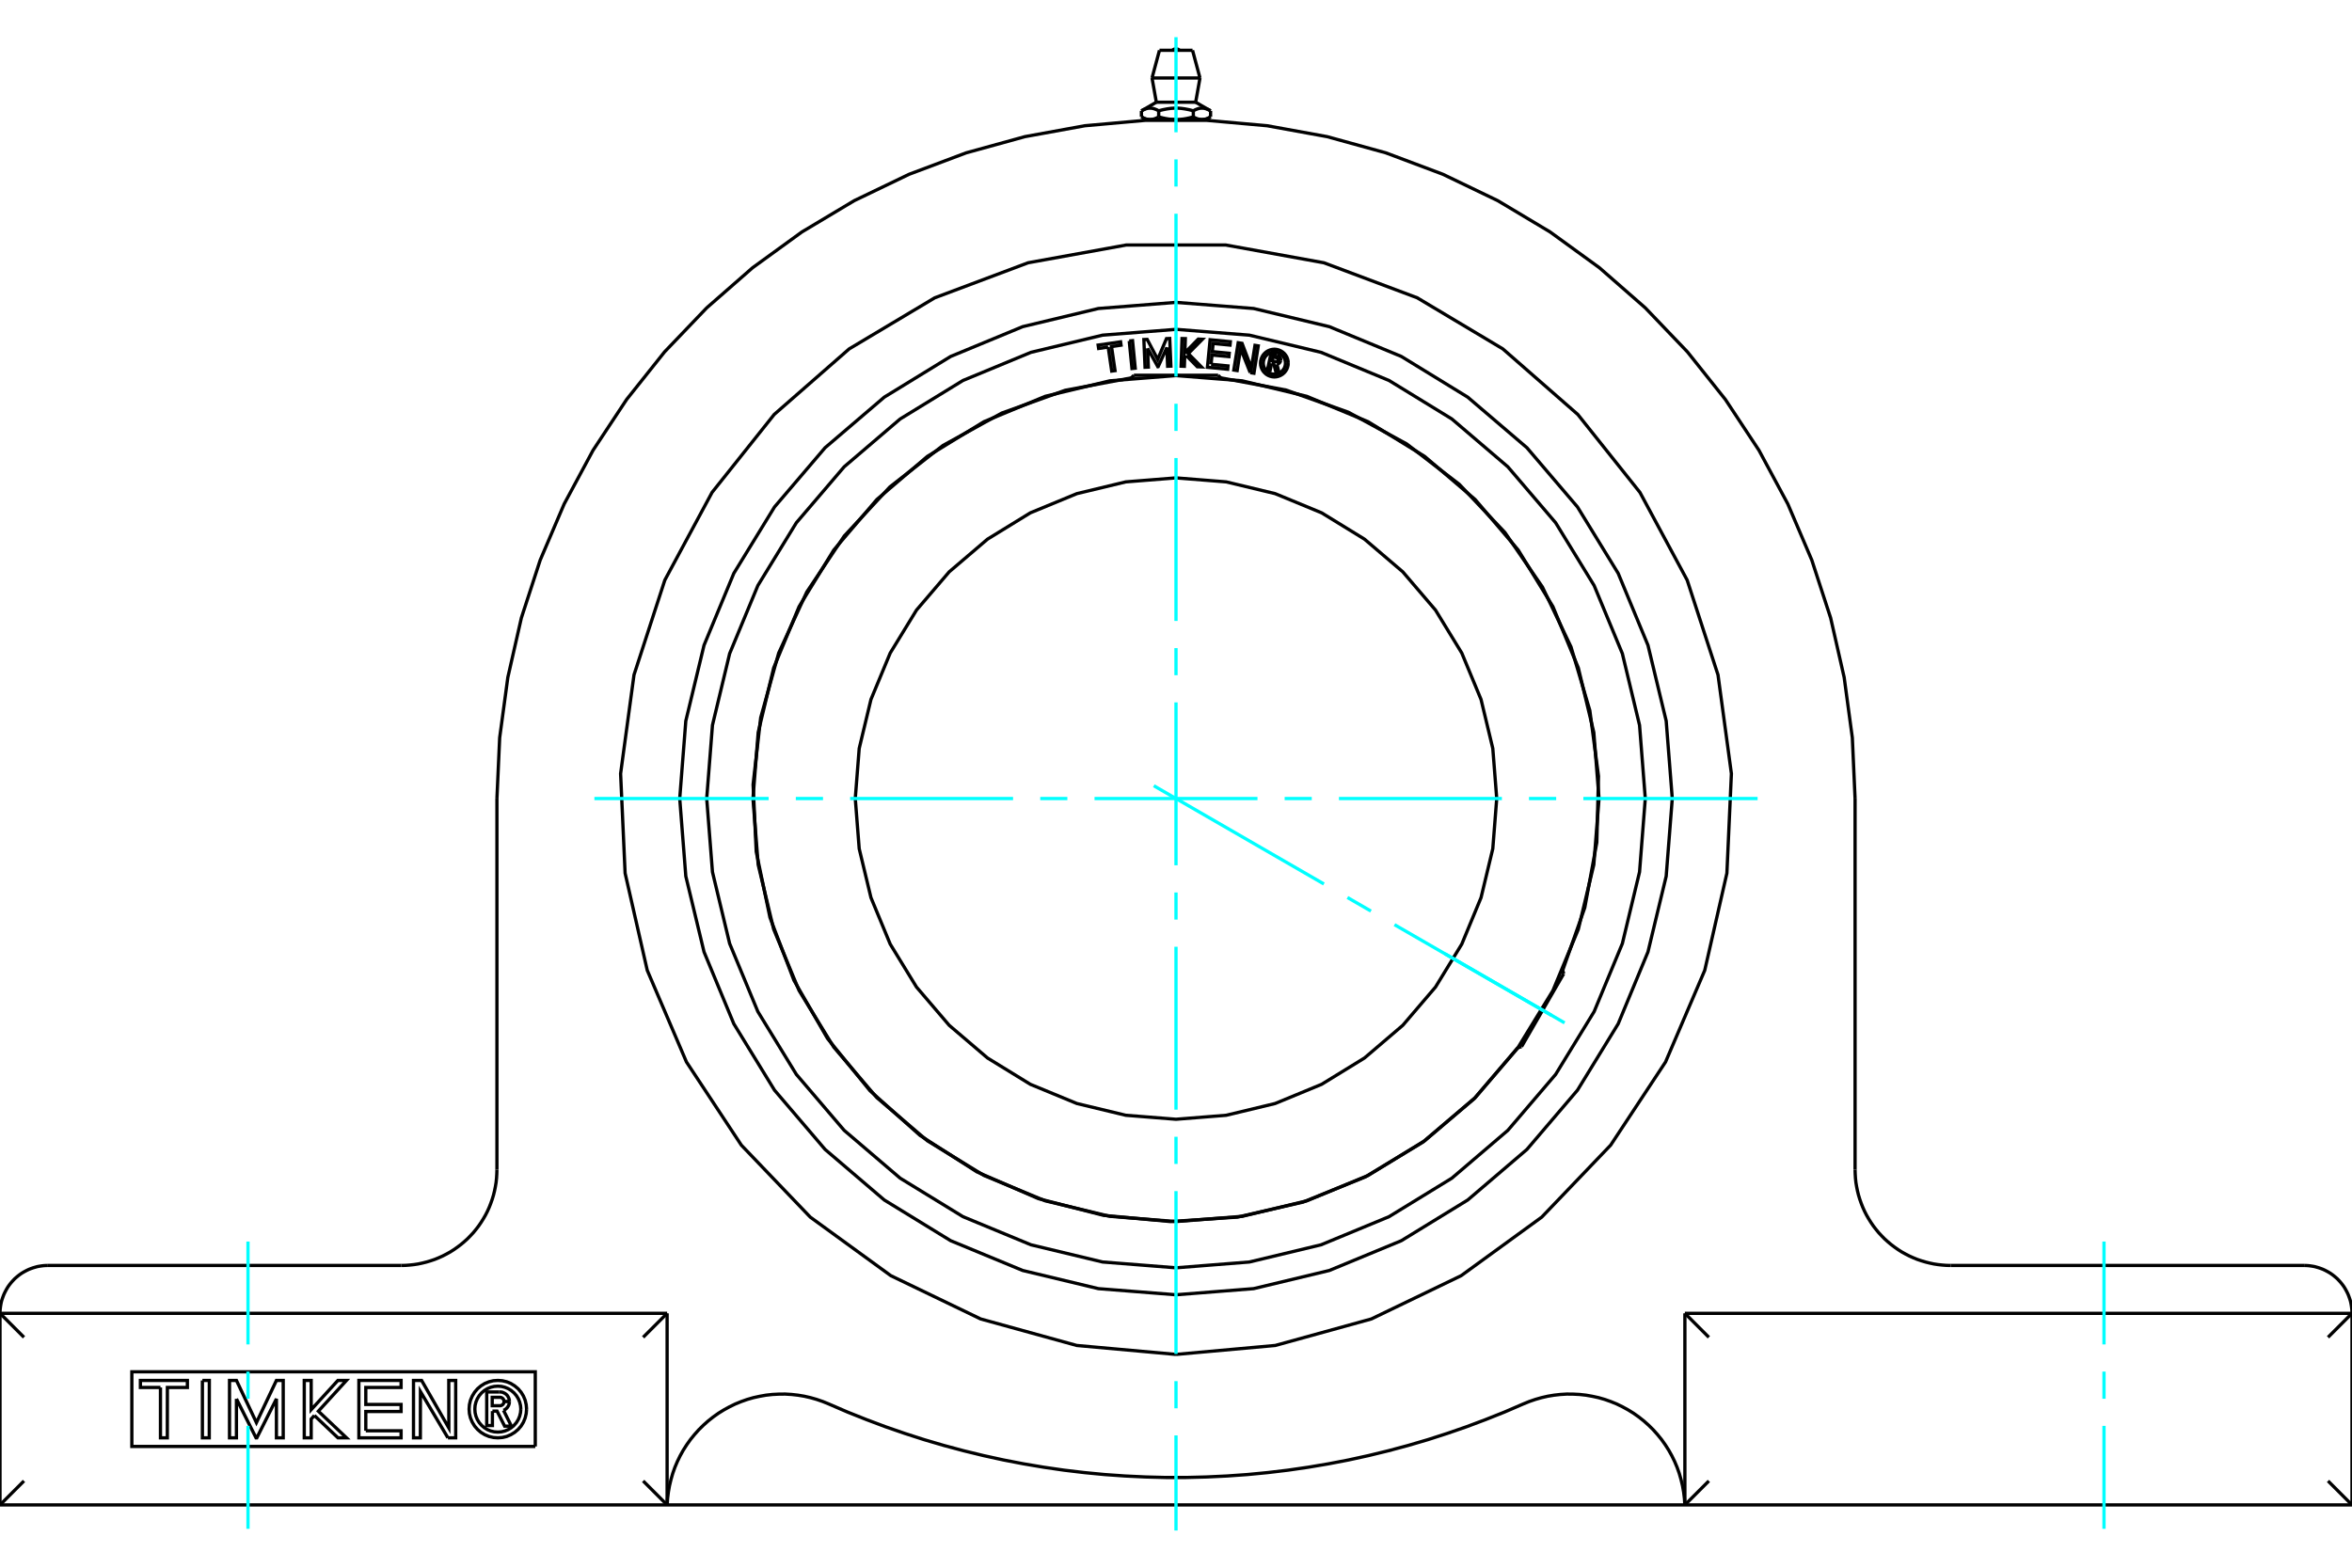 <?xml version="1.0" standalone="no"?>
<!DOCTYPE svg PUBLIC "-//W3C//DTD SVG 1.1//EN"
	"http://www.w3.org/Graphics/SVG/1.1/DTD/svg11.dtd">
<svg xmlns="http://www.w3.org/2000/svg" height="100%" width="100%" viewBox="0 0 36000 24000">
	<rect x="-1800" y="-1200" width="39600" height="26400" style="fill:#FFF"/>
	<g style="fill:none; fill-rule:evenodd" transform="matrix(1 0 0 1 0 0)">
		<g style="fill:none; stroke:#000; stroke-width:50; shape-rendering:geometricPrecision">
			<line x1="17355" y1="5745" x2="18645" y2="5745"/>
			<line x1="23934" y1="14907" x2="23289" y2="16024"/>
			<polyline points="24475,12225 24395,11213 24158,10225 23769,9286 23238,8420 22579,7647 21806,6987 20940,6456 20001,6067 19013,5830 18000,5750 16987,5830 15999,6067 15060,6456 14194,6987 13421,7647 12762,8420 12231,9286 11842,10225 11605,11213 11525,12225 11605,13238 11842,14226 12231,15165 12762,16031 13421,16804 14194,17464 15060,17995 15999,18384 16987,18621 18000,18701 19013,18621 20001,18384 20940,17995 21806,17464 22579,16804 23238,16031 23769,15165 24158,14226 24395,13238 24475,12225"/>
			<polyline points="22909,12225 22849,11458 22669,10708 22374,9997 21972,9340 21471,8754 20885,8254 20229,7851 19517,7557 18768,7377 18000,7316 17232,7377 16483,7557 15771,7851 15115,8254 14529,8754 14028,9340 13626,9997 13331,10708 13151,11458 13091,12225 13151,12993 13331,13742 13626,14454 14028,15111 14529,15697 15115,16197 15771,16600 16483,16894 17232,17074 18000,17135 18768,17074 19517,16894 20229,16600 20885,16197 21471,15697 21972,15111 22374,14454 22669,13742 22849,12993 22909,12225"/>
			<polyline points="18000,20735 16481,20598 15010,20192 13636,19530 12402,18633 11347,17531 10507,16258 9907,14855 9568,13368 9499,11844 9704,10332 10176,8881 10899,7538 11850,6345 12998,5341 14308,4559 15736,4023 17237,3751 18763,3751 20264,4023 21692,4559 23002,5341 24150,6345 25101,7538 25824,8881 26296,10332 26501,11844 26432,13368 26093,14855 25493,16258 24653,17531 23598,18633 22364,19530 20990,20192 19519,20598 18000,20735"/>
			<line x1="25789" y1="20106" x2="25789" y2="23039"/>
			<polyline points="25789,20106 36000,20106 35633,20473"/>
			<line x1="26156" y1="20473" x2="25789" y2="20106"/>
			<line x1="35633" y1="22672" x2="36000" y2="23039"/>
			<line x1="36000" y1="20106" x2="36000" y2="23039"/>
			<line x1="25789" y1="23039" x2="26156" y2="22672"/>
			<polyline points="36000,23039 25789,23039 25788,23039 10212,23039 10211,23039 0,23039"/>
			<polyline points="35267,19373 35300,19374 35333,19376 35365,19380 35398,19385 35430,19391 35462,19400 35493,19409 35524,19420 35555,19432 35585,19446 35614,19461 35643,19477 35671,19494 35698,19513 35724,19533 35749,19554 35774,19576 35797,19600 35819,19624 35840,19649 35860,19675 35879,19702 35896,19730 35912,19759 35927,19788 35941,19818 35953,19849 35964,19880 35974,19911 35982,19943 35988,19975 35993,20008 35997,20040 35999,20073 36000,20106"/>
			<line x1="29860" y1="19373" x2="35267" y2="19373"/>
			<polyline points="28394,17907 28396,17973 28400,18038 28407,18104 28418,18169 28431,18233 28447,18297 28466,18360 28488,18422 28512,18483 28539,18543 28569,18602 28602,18659 28637,18715 28674,18769 28714,18821 28756,18872 28801,18920 28847,18967 28896,19011 28946,19053 28999,19093 29053,19131 29108,19166 29166,19198 29224,19228 29284,19255 29345,19280 29407,19301 29470,19320 29534,19336 29599,19350 29664,19360 29729,19367 29795,19372 29860,19373"/>
			<line x1="28394" y1="12225" x2="28394" y2="17907"/>
			<polyline points="7606,12225 7648,11294 7773,10370 7980,9460 8269,8573 8635,7716 9077,6894 9591,6116 10172,5387 10817,4713 11519,4099 12274,3551 13075,3072 13915,2668 14788,2340 15687,2092 16605,1925 17534,1842 18466,1842 19395,1925 20313,2092 21212,2340 22085,2668 22925,3072 23726,3551 24481,4099 25183,4713 25828,5387 26409,6116 26923,6894 27365,7716 27731,8573 28020,9460 28227,10370 28352,11294 28394,12225"/>
			<line x1="7606" y1="17907" x2="7606" y2="12225"/>
			<polyline points="6140,19373 6205,19372 6271,19367 6336,19360 6401,19350 6466,19336 6530,19320 6593,19301 6655,19280 6716,19255 6776,19228 6834,19198 6892,19166 6947,19131 7001,19093 7054,19053 7104,19011 7153,18967 7199,18920 7244,18872 7286,18821 7326,18769 7363,18715 7398,18659 7431,18602 7461,18543 7488,18483 7512,18422 7534,18360 7553,18297 7569,18233 7582,18169 7593,18104 7600,18038 7604,17973 7606,17907"/>
			<line x1="733" y1="19373" x2="6140" y2="19373"/>
			<polyline points="0,20106 1,20073 3,20040 7,20008 12,19975 18,19943 26,19911 36,19880 47,19849 59,19818 73,19788 88,19759 104,19730 121,19702 140,19675 160,19649 181,19624 203,19600 226,19576 251,19554 276,19533 302,19513 329,19494 357,19477 386,19461 415,19446 445,19432 476,19420 507,19409 538,19400 570,19391 602,19385 635,19380 667,19376 700,19374 733,19373"/>
			<polyline points="10212,23039 10218,22941 10230,22843 10247,22747 10270,22651 10297,22557 10330,22464 10368,22374 10411,22286 10459,22200 10512,22117 10569,22037 10631,21961 10696,21888 10766,21819 10839,21754 10916,21693 10996,21636 11080,21584 11166,21537 11254,21494 11345,21457 11438,21424 11532,21397 11628,21376 11724,21359 11822,21348 11920,21343 12018,21342 12116,21348 12214,21359 12310,21375 12406,21397 12500,21424 12593,21456 12684,21493 12971,21617 13262,21733 13555,21843 13850,21945 14148,22041 14448,22129 14750,22210 15054,22284 15360,22351 15667,22410 15975,22462 16285,22507 16595,22544 16907,22574 17218,22596 17531,22611 17844,22619 18156,22619 18469,22611 18782,22596 19093,22574 19405,22544 19715,22507 20025,22462 20333,22410 20640,22351 20946,22284 21250,22210 21552,22129 21852,22041 22150,21945 22445,21843 22738,21733 23029,21617 23316,21493 23407,21456 23500,21424 23594,21397 23690,21375 23786,21359 23884,21348 23982,21342 24080,21343 24178,21348 24276,21359 24372,21376 24468,21397 24562,21424 24655,21457 24746,21494 24834,21537 24920,21584 25004,21636 25084,21693 25161,21754 25234,21819 25304,21888 25369,21961 25431,22037 25488,22117 25541,22200 25589,22286 25632,22374 25670,22464 25703,22557 25730,22651 25753,22747 25770,22843 25782,22941 25788,23039"/>
			<line x1="10211" y1="20106" x2="10211" y2="23039"/>
			<line x1="0" y1="20106" x2="10211" y2="20106"/>
			<polyline points="7537,21603 7537,21824 7450,21824 7450,21310 7642,21310"/>
			<polyline points="7797,21455 7795,21431 7789,21408 7779,21386 7767,21366 7751,21349 7732,21334 7711,21323 7689,21314 7665,21310 7642,21310"/>
			<polyline points="7797,21455 7715,21455 7714,21445 7711,21435 7707,21426 7702,21417 7695,21409 7687,21403 7678,21398 7669,21394 7659,21392 7649,21392 7534,21392 7534,21520 7650,21520 7660,21520 7670,21517 7679,21514 7688,21508 7696,21502 7702,21494 7707,21486 7711,21477 7714,21467 7715,21457 7797,21457"/>
			<polyline points="7707,21591 7729,21580 7748,21565 7765,21548 7779,21527 7789,21505 7795,21481 7797,21457"/>
			<polyline points="7707,21591 7828,21833 7724,21833 7608,21603 7537,21603"/>
			<polyline points="5599,21904 6139,21904 6139,22012 5493,22012 5493,21133 6139,21133 6139,21241 5599,21241 5599,21501 6139,21501 6139,21609 5599,21609 5599,21904"/>
			<polyline points="3619,21415 3619,22012 3513,22012 3513,21133 3619,21133 3925,21779 4231,21133 4335,21133 4335,22012 4231,22012 4231,21415 3931,22012 3919,22012 3619,21415"/>
			<polyline points="2456,21241 2149,21241 2149,21133 2868,21133 2868,21241 2562,21241 2561,22012 2456,22012 2456,21241"/>
			<polyline points="3098,21133 3204,21133 3203,22012 3098,22012 3098,21133"/>
			<polyline points="4812,21670 4763,21724 4763,22012 4657,22012 4657,21133 4763,21133 4763,21581 5172,21133 5303,21133 4873,21604 5304,22012 5173,22012 4812,21670"/>
			<polyline points="6856,22012 6435,21303 6434,22012 6329,22012 6329,21133 6453,21133 6870,21861 6869,21133 6975,21133 6975,22012 6856,22012"/>
			<polyline points="8060,21572 8054,21504 8038,21436 8012,21373 7976,21314 7931,21261 7878,21217 7819,21180 7756,21154 7688,21138 7620,21133 7551,21138 7484,21154 7420,21180 7361,21217 7309,21261 7264,21314 7228,21373 7201,21436 7185,21504 7180,21572 7185,21641 7201,21708 7228,21772 7264,21831 7309,21883 7361,21928 7420,21964 7484,21991 7551,22007 7620,22012 7688,22007 7756,21991 7819,21964 7878,21928 7931,21883 7976,21831 8012,21772 8038,21708 8054,21641 8060,21572"/>
			<polyline points="7972,21572 7967,21517 7954,21464 7933,21413 7904,21366 7868,21324 7826,21288 7779,21259 7728,21238 7675,21225 7620,21221 7565,21225 7511,21238 7460,21259 7413,21288 7371,21324 7335,21366 7306,21413 7285,21464 7272,21517 7268,21572 7272,21627 7285,21681 7306,21732 7335,21779 7371,21821 7413,21857 7460,21886 7511,21907 7565,21920 7620,21924 7675,21920 7728,21907 7779,21886 7826,21857 7868,21821 7904,21779 7933,21732 7954,21681 7967,21627 7972,21572"/>
			<line x1="10211" y1="20106" x2="9844" y2="20473"/>
			<line x1="367" y1="20473" x2="0" y2="20106"/>
			<line x1="9844" y1="22672" x2="10211" y2="23039"/>
			<polyline points="8193,22144 2018,22144 2018,21001 8193,21001 8193,22144"/>
			<line x1="0" y1="23039" x2="367" y2="22672"/>
			<line x1="0" y1="20106" x2="0" y2="23039"/>
			<line x1="18529" y1="1697" x2="18529" y2="1789"/>
			<line x1="17699" y1="1565" x2="18301" y2="1565"/>
			<polyline points="17471,1697 17480,1692 17488,1687 17496,1683 17504,1679 17512,1676 17520,1673 17528,1670 17535,1667 17543,1665 17550,1663 17557,1661 17564,1659 17571,1658 17579,1657 17586,1656 17593,1656 17600,1656 17607,1656 17614,1656 17621,1656 17628,1657 17635,1658 17642,1659 17649,1661 17657,1663 17664,1665 17671,1667 17679,1670 17686,1673 17694,1676 17702,1679 17710,1683 17718,1687 17727,1692 17735,1697 17753,1692 17770,1687 17786,1683 17802,1679 17818,1676 17833,1673 17849,1670 17864,1667 17879,1665 17893,1663 17908,1661 17922,1659 17937,1658 17951,1657 17965,1656 17979,1656 17993,1656 18007,1656 18021,1656 18035,1656 18049,1657 18063,1658 18078,1659 18092,1661 18107,1663 18121,1665 18136,1667 18151,1670 18167,1673 18182,1676 18198,1679 18214,1683 18230,1687 18247,1692 18265,1697 18273,1692 18282,1687 18290,1683 18298,1679 18306,1676 18314,1673 18321,1670 18329,1667 18336,1665 18343,1663 18351,1661 18358,1659 18365,1658 18372,1657 18379,1656 18386,1656 18393,1656 18400,1656 18407,1656 18414,1656 18421,1657 18429,1658 18436,1659 18443,1661 18450,1663 18457,1665 18465,1667 18472,1670 18480,1673 18488,1676 18496,1679 18504,1683 18512,1687 18520,1692 18529,1697"/>
			<polyline points="18397,1830 18393,1830 18390,1830 18386,1830 18382,1829 18379,1829 18375,1829 18371,1828 18368,1828 18364,1827 18361,1827 18357,1826 18353,1825 18350,1824 18346,1824 18342,1823 18339,1822 18335,1821 18331,1819 18328,1818 18324,1817 18320,1816 18316,1814 18312,1813 18309,1811 18305,1809 18301,1808 18297,1806 18293,1804 18289,1802 18285,1800 18281,1798 18277,1796 18273,1794 18269,1791 18265,1789"/>
			<polyline points="18529,1789 18525,1791 18521,1794 18517,1796 18513,1798 18509,1800 18505,1802 18501,1804 18497,1806 18493,1808 18489,1809 18485,1811 18481,1813 18477,1814 18474,1816 18470,1817 18466,1818 18462,1819 18459,1821 18455,1822 18451,1823 18448,1824 18444,1824 18440,1825 18437,1826 18433,1827 18429,1827 18426,1828 18422,1828 18419,1829 18415,1829 18411,1829 18408,1830 18404,1830 18400,1830 18397,1830"/>
			<polyline points="18265,1697 18265,1789 18256,1791 18248,1794 18240,1796 18232,1798 18223,1800 18215,1802 18208,1804 18200,1806 18192,1808 18184,1809 18176,1811 18169,1813 18161,1814 18154,1816 18146,1817 18139,1818 18131,1819 18124,1821 18116,1822 18109,1823 18102,1824 18094,1824 18087,1825 18080,1826 18072,1827 18065,1827 18058,1828 18051,1828 18044,1829 18036,1829 18029,1829 18022,1830 18015,1830 18007,1830 18000,1830 18397,1830 18458,1830"/>
			<polyline points="18000,1830 17993,1830 17985,1830 17978,1830 17971,1829 17964,1829 17956,1829 17949,1828 17942,1828 17935,1827 17928,1827 17920,1826 17913,1825 17906,1824 17898,1824 17891,1823 17884,1822 17876,1821 17869,1819 17861,1818 17854,1817 17846,1816 17839,1814 17831,1813 17824,1811 17816,1809 17808,1808 17800,1806 17792,1804 17785,1802 17777,1800 17768,1798 17760,1796 17752,1794 17744,1791 17735,1789"/>
			<line x1="17735" y1="1697" x2="17735" y2="1789"/>
			<polyline points="17603,1830 17600,1830 17596,1830 17592,1830 17589,1829 17585,1829 17581,1829 17578,1828 17574,1828 17571,1827 17567,1827 17563,1826 17560,1825 17556,1824 17552,1824 17549,1823 17545,1822 17541,1821 17538,1819 17534,1818 17530,1817 17526,1816 17523,1814 17519,1813 17515,1811 17511,1809 17507,1808 17503,1806 17499,1804 17495,1802 17491,1800 17487,1798 17483,1796 17479,1794 17475,1791 17471,1789"/>
			<polyline points="17735,1789 17731,1791 17727,1794 17723,1796 17719,1798 17715,1800 17711,1802 17707,1804 17703,1806 17699,1808 17695,1809 17691,1811 17688,1813 17684,1814 17680,1816 17676,1817 17672,1818 17669,1819 17665,1821 17661,1822 17658,1823 17654,1824 17650,1824 17647,1825 17643,1826 17639,1827 17636,1827 17632,1828 17629,1828 17625,1829 17621,1829 17618,1829 17614,1830 17610,1830 17607,1830 17603,1830"/>
			<line x1="17471" y1="1697" x2="17471" y2="1789"/>
			<polyline points="17542,1830 17603,1830 18000,1830"/>
			<line x1="17633" y1="1194" x2="18367" y2="1194"/>
			<line x1="17747" y1="770" x2="18253" y2="770"/>
			<polyline points="25596,12225 25503,11037 25224,9878 24768,8777 24145,7761 23371,6854 22465,6080 21449,5457 20347,5001 19188,4723 18000,4629 16812,4723 15653,5001 14551,5457 13535,6080 12629,6854 11855,7761 11232,8777 10776,9878 10497,11037 10404,12225 10497,13414 10776,14573 11232,15674 11855,16690 12629,17597 13535,18371 14551,18994 15653,19450 16812,19728 18000,19822 19188,19728 20347,19450 21449,18994 22465,18371 23371,17597 24145,16690 24768,15674 25224,14573 25503,13414 25596,12225"/>
			<polyline points="19464,5564 19441,5668 19400,5660 19453,5417 19543,5437"/>
			<polyline points="19601,5521 19603,5510 19602,5499 19600,5487 19596,5477 19590,5467 19583,5458 19575,5450 19565,5444 19554,5440 19543,5437"/>
			<polyline points="19601,5521 19563,5513 19563,5508 19563,5503 19562,5498 19560,5494 19558,5490 19555,5486 19551,5482 19547,5480 19543,5478 19538,5476 19484,5464 19471,5525 19526,5537 19530,5538 19535,5538 19540,5537 19544,5535 19549,5533 19553,5530 19556,5527 19559,5523 19561,5519 19562,5514 19601,5522"/>
			<polyline points="19545,5576 19556,5573 19567,5568 19577,5562 19585,5554 19592,5544 19598,5534 19601,5522"/>
			<polyline points="19545,5576 19577,5703 19528,5692 19497,5572 19464,5564"/>
			<polyline points="18537,5577 18796,5602 18791,5653 18481,5623 18522,5201 18832,5231 18827,5283 18568,5258 18556,5383 18815,5408 18810,5460 18551,5435 18537,5577"/>
			<polyline points="17565,5332 17577,5620 17526,5622 17508,5198 17559,5196 17720,5501 17854,5184 17904,5182 17922,5605 17872,5607 17860,5320 17727,5613 17722,5614 17565,5332"/>
			<polyline points="16962,5313 16816,5335 16808,5283 17152,5233 17159,5284 17013,5306 17067,5674 17016,5681 16962,5313"/>
			<polyline points="17284,5220 17335,5215 17376,5637 17326,5642 17284,5220"/>
			<polyline points="18158,5444 18133,5469 18128,5608 18078,5606 18092,5183 18143,5184 18136,5400 18341,5191 18404,5194 18188,5413 18389,5617 18326,5615 18158,5444"/>
			<polyline points="19136,5705 18989,5336 18936,5673 18885,5665 18952,5247 19011,5256 19154,5634 19209,5287 19259,5295 19193,5714 19136,5705"/>
			<polyline points="19718,5558 19715,5525 19707,5493 19695,5462 19677,5434 19656,5409 19630,5387 19602,5370 19571,5357 19539,5349 19506,5346 19473,5349 19440,5357 19409,5370 19381,5387 19356,5409 19334,5434 19317,5462 19304,5493 19296,5525 19294,5558 19296,5592 19304,5624 19317,5655 19334,5683 19356,5708 19381,5730 19409,5747 19440,5760 19473,5768 19506,5771 19539,5768 19571,5760 19602,5747 19630,5730 19656,5708 19677,5683 19695,5655 19707,5624 19715,5592 19718,5558"/>
			<polyline points="19675,5558 19673,5532 19667,5506 19657,5481 19643,5459 19626,5439 19605,5421 19583,5407 19558,5397 19532,5391 19506,5389 19479,5391 19453,5397 19429,5407 19406,5421 19386,5439 19368,5459 19355,5481 19344,5506 19338,5532 19336,5558 19338,5585 19344,5611 19355,5636 19368,5658 19386,5678 19406,5696 19429,5710 19453,5720 19479,5726 19506,5728 19532,5726 19558,5720 19583,5710 19605,5696 19626,5678 19643,5658 19657,5636 19667,5611 19673,5585 19675,5558"/>
			<polyline points="23920,14852 24257,13895 24441,12897 24467,11883 24334,10876 24046,9903 23609,8987 23034,8151 22336,7414 21531,6796 20639,6311 19683,5971 18685,5785"/>
			<polyline points="17315,5785 16304,5975 15335,6323 14434,6819 13622,7453 12922,8206 12349,9062 11919,9997 11643,10988 11527,12011 11575,13039 11785,14046 12152,15008 12666,15899 13316,16698 14083,17383 14950,17939 15893,18350 16890,18606 17915,18701 18941,18633 19945,18403 20899,18017 21779,17485 22565,16820 23235,16039"/>
			<polyline points="25183,12225 25095,11102 24832,10006 24400,8964 23811,8003 23079,7146 22222,6414 21261,5825 20220,5394 19124,5131 18000,5042 16876,5131 15780,5394 14739,5825 13778,6414 12921,7146 12189,8003 11600,8964 11168,10006 10905,11102 10817,12225 10905,13349 11168,14445 11600,15487 12189,16448 12921,17305 13778,18037 14739,18626 15780,19057 16876,19320 18000,19409 19124,19320 20220,19057 21261,18626 22222,18037 23079,17305 23811,16448 24400,15487 24832,14445 25095,13349 25183,12225"/>
			<line x1="23934" y1="14907" x2="23919" y2="14850"/>
			<line x1="23233" y1="16039" x2="23289" y2="16024"/>
			<line x1="17355" y1="5745" x2="17314" y2="5787"/>
			<line x1="18686" y1="5787" x2="18645" y2="5745"/>
			<polyline points="18052,770 18044,762 18034,756 18023,751 18012,749 18000,748 17988,749 17977,751 17966,756 17956,762 17948,770"/>
			<line x1="17699" y1="1565" x2="17471" y2="1697"/>
			<line x1="18529" y1="1697" x2="18301" y2="1565"/>
			<line x1="18458" y1="1830" x2="18529" y2="1789"/>
			<line x1="17471" y1="1789" x2="17542" y2="1830"/>
			<line x1="17607" y1="1830" x2="17607" y2="1839"/>
			<line x1="18393" y1="1839" x2="18393" y2="1830"/>
			<line x1="17633" y1="1194" x2="17699" y2="1565"/>
			<line x1="18301" y1="1565" x2="18367" y2="1194"/>
			<line x1="17747" y1="770" x2="17633" y2="1194"/>
			<line x1="18367" y1="1194" x2="18253" y2="770"/>
		</g>
		<g style="fill:none; stroke:#0FF; stroke-width:50; shape-rendering:geometricPrecision">
			<line x1="3796" y1="23405" x2="3796" y2="21829"/>
			<line x1="3796" y1="21414" x2="3796" y2="20998"/>
			<line x1="3796" y1="20582" x2="3796" y2="19007"/>
			<line x1="18000" y1="23431" x2="18000" y2="21975"/>
			<line x1="18000" y1="21560" x2="18000" y2="21144"/>
			<line x1="18000" y1="20728" x2="18000" y2="18235"/>
			<line x1="18000" y1="17819" x2="18000" y2="17403"/>
			<line x1="18000" y1="16988" x2="18000" y2="14494"/>
			<line x1="18000" y1="14078" x2="18000" y2="13663"/>
			<line x1="18000" y1="13247" x2="18000" y2="10753"/>
			<line x1="18000" y1="10337" x2="18000" y2="9922"/>
			<line x1="18000" y1="9506" x2="18000" y2="7012"/>
			<line x1="18000" y1="6597" x2="18000" y2="6181"/>
			<line x1="18000" y1="5765" x2="18000" y2="3272"/>
			<line x1="18000" y1="2856" x2="18000" y2="2440"/>
			<line x1="18000" y1="2025" x2="18000" y2="569"/>
			<line x1="32204" y1="23405" x2="32204" y2="21829"/>
			<line x1="32204" y1="21414" x2="32204" y2="20998"/>
			<line x1="32204" y1="20582" x2="32204" y2="19007"/>
			<line x1="9098" y1="12225" x2="11765" y2="12225"/>
			<line x1="12181" y1="12225" x2="12597" y2="12225"/>
			<line x1="13012" y1="12225" x2="15506" y2="12225"/>
			<line x1="15922" y1="12225" x2="16337" y2="12225"/>
			<line x1="16753" y1="12225" x2="19247" y2="12225"/>
			<line x1="19663" y1="12225" x2="20078" y2="12225"/>
			<line x1="20494" y1="12225" x2="22988" y2="12225"/>
			<line x1="23403" y1="12225" x2="23819" y2="12225"/>
			<line x1="24235" y1="12225" x2="26902" y2="12225"/>
			<line x1="17660" y1="12029" x2="20264" y2="13533"/>
			<line x1="20624" y1="13740" x2="20984" y2="13948"/>
			<line x1="21344" y1="14156" x2="23948" y2="15659"/>
			<line x1="22115" y1="14601" x2="23748" y2="15544"/>
		</g>
	</g>
</svg>
